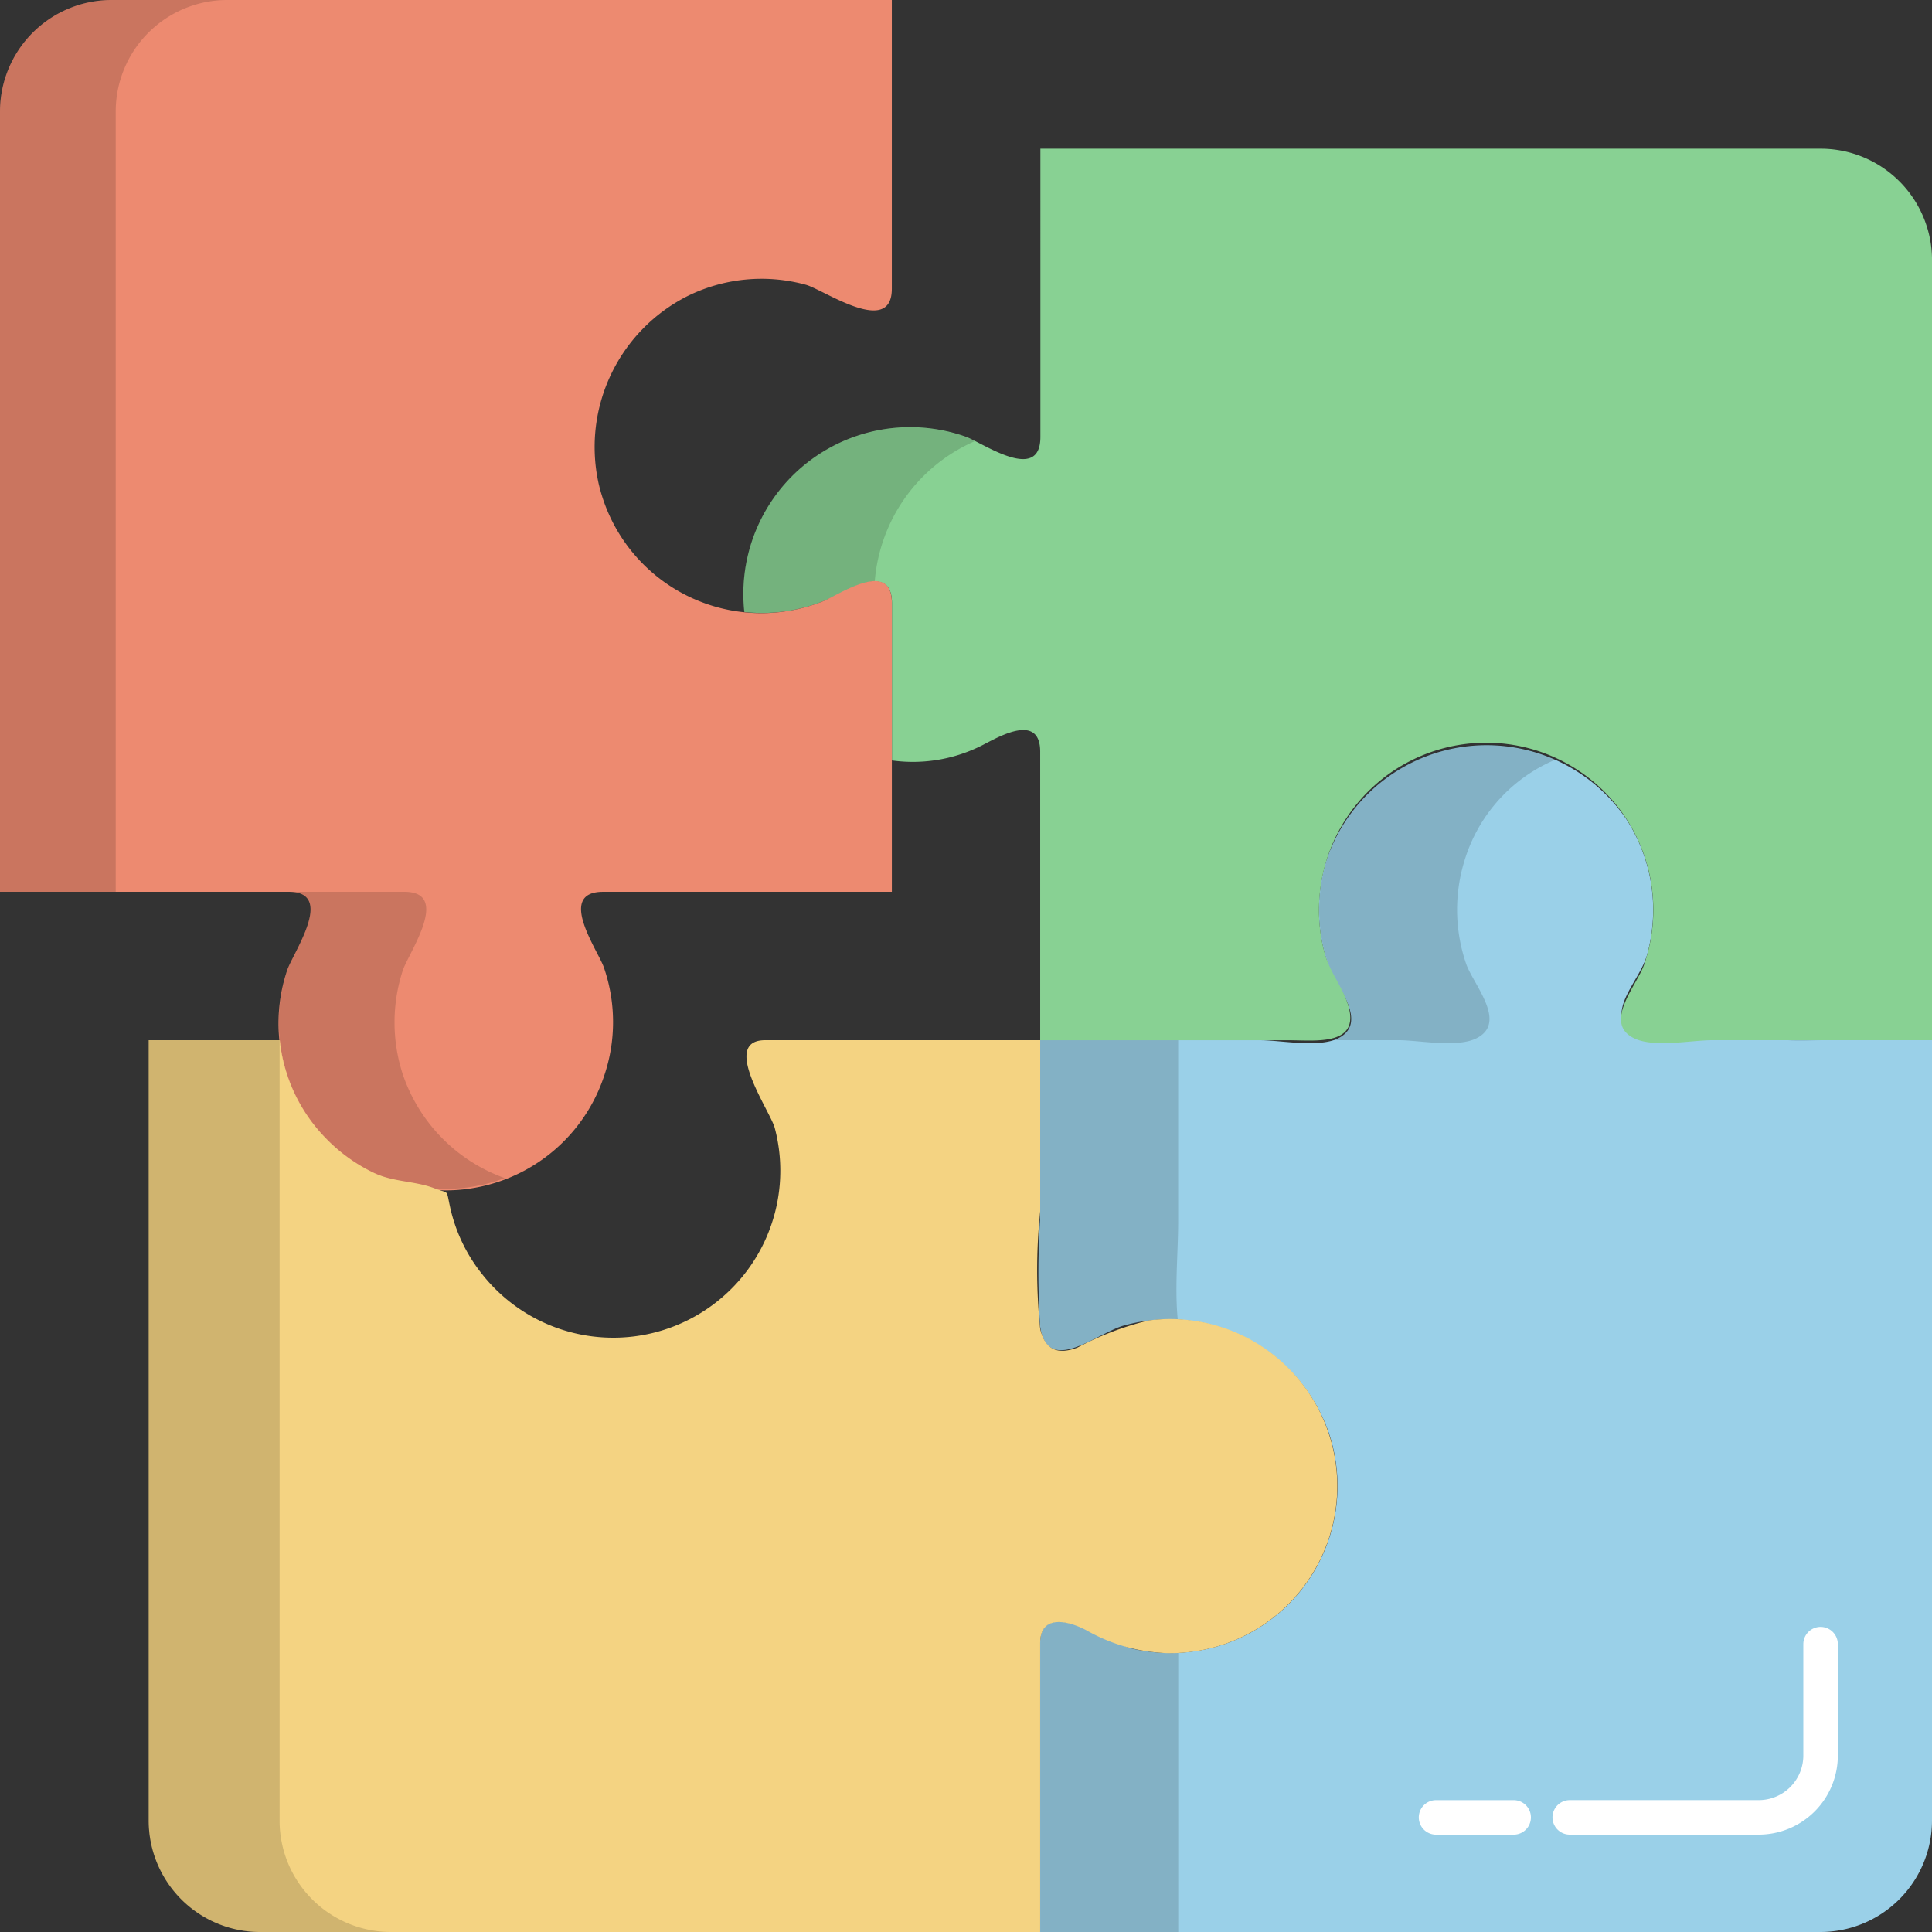<svg xmlns="http://www.w3.org/2000/svg" width="69.925" height="69.925" viewBox="0 0 69.925 69.925">
  <rect x="0" y="0" width="69.925" height="69.925" fill="#333333" stroke="none"/>
  <g id="_x31_" transform="translate(-4 -4)">
    <g id="Сгруппировать_4254" data-name="Сгруппировать 4254" transform="translate(4 4)">
      <g id="Сгруппировать_4253" data-name="Сгруппировать 4253">
        <path id="Контур_7873" data-name="Контур 7873" d="M66.442,36.276V64.521a4.039,4.039,0,0,1-4.033,4.033H34.164V58.1c0-1.769,2.625.024,3.3.191a6.046,6.046,0,0,0,7.145-7.809,6.118,6.118,0,0,0-7.438-3.873c-.983.292-2.773,1.848-3.011-.01a30.842,30.842,0,0,1,0-3.8V36.277h7.96c.742,0,2.129.285,2.833-.069,1.138-.572-.114-1.944-.373-2.691a6.03,6.03,0,0,1-.055-3.746,6.113,6.113,0,0,1,10.88-1.453,6.042,6.042,0,0,1,.933,2.852,6.106,6.106,0,0,1-.206,2.007c-.187.672-.78,1.307-.905,1.95-.276,1.42,1.355,1.149,2.258,1.149Z" transform="translate(3.483 1.371)" fill="#9ad0e8"/>
        <g id="Сгруппировать_4246" data-name="Сгруппировать 4246" transform="translate(37.578 26.973)" opacity="0.15">
          <path id="Контур_7874" data-name="Контур 7874" d="M42.934,36.207a1.716,1.716,0,0,1-.273.069H45.1c.742,0,2.129.285,2.833-.069,1.136-.572-.114-1.944-.375-2.691A6.03,6.03,0,0,1,47.5,29.77a5.778,5.778,0,0,1,3.31-3.656,6.118,6.118,0,0,0-8.3,3.656,6.03,6.03,0,0,0,.055,3.746C42.82,34.264,44.07,35.636,42.934,36.207Z" transform="translate(-32.071 -25.602)"/>
          <path id="Контур_7875" data-name="Контур 7875" d="M55.817,34.15c.426.039.9,0,1.262,0Z" transform="translate(-28.693 -23.476)"/>
          <path id="Контур_7876" data-name="Контур 7876" d="M37.453,51.975c-.678-.167-3.3-1.959-3.3-.191V62.235h4.995V52.111A5.93,5.93,0,0,1,37.453,51.975Z" transform="translate(-34.081 -19.283)"/>
          <path id="Контур_7877" data-name="Контур 7877" d="M37.174,44.484a5.8,5.8,0,0,1,1.97-.209c-.117-1.169.014-2.434.014-3.6V34.15H34.164v6.526a30.842,30.842,0,0,0,0,3.8C34.4,46.332,36.192,44.776,37.174,44.484Z" transform="translate(-34.094 -23.476)"/>
        </g>
        <path id="Контур_7878" data-name="Контур 7878" d="M68.568,12.343V40.576h-7.96c-.75,0-2.109.278-2.823-.069-1.14-.554.1-1.914.357-2.653a6.05,6.05,0,1,0-11.75-2.372,6,6,0,0,0,.2,1.965c.18.649.618,1.177.823,1.794.521,1.572-1.164,1.336-2.17,1.336H36.29V30.138c0-1.384-1.425-.584-2-.287a5.54,5.54,0,0,1-3.365.6V24.756c0-1.364-1.4-.594-1.98-.3a5.963,5.963,0,0,1-3.364.621,6.036,6.036,0,0,1,8.016-6.342c.611.22,2.7,1.7,2.7.01V8.31H64.534A4.031,4.031,0,0,1,68.568,12.343Z" transform="translate(1.358 -2.928)" fill="#88d193"/>
        <g id="Сгруппировать_4247" data-name="Сгруппировать 4247" transform="translate(26.904 15.465)" opacity="0.15">
          <path id="Контур_7879" data-name="Контур 7879" d="M33.928,16.886a3.352,3.352,0,0,0-.336-.156,6.036,6.036,0,0,0-8.016,6.342,5.963,5.963,0,0,0,3.364-.621,3.493,3.493,0,0,1,1.361-.476A6.058,6.058,0,0,1,33.928,16.886Z" transform="translate(-25.546 -16.385)"/>
          <path id="Контур_7880" data-name="Контур 7880" d="M41.322,34.15c.327,0,.723.02,1.094,0Z" transform="translate(-21.623 -11.968)"/>
        </g>
        <path id="Контур_7881" data-name="Контур 7881" d="M25.652,21.431a6.037,6.037,0,0,0,8.138,4.329c.584-.236,2.489-1.555,2.489.066V36.278H25.827c-1.691,0-.2,2.1.024,2.722a6.044,6.044,0,0,1,.012,3.948A6.046,6.046,0,0,1,14.39,39.126c.2-.617,1.769-2.848.062-2.848H4V8.033A4.039,4.039,0,0,1,8.033,4H36.278V14.451c0,1.759-2.466.036-3.109-.144a6.058,6.058,0,0,0-4.3.416,6.12,6.12,0,0,0-3.218,6.708C26.139,23.766,24.84,17.523,25.652,21.431Z" transform="translate(-4 -4)" fill="#ed8a70"/>
        <g id="Сгруппировать_4248" data-name="Сгруппировать 4248" opacity="0.15">
          <path id="Контур_7882" data-name="Контур 7882" d="M12.22,4H8.033A4.039,4.039,0,0,0,4,8.033V36.278H8.188V8.033A4.038,4.038,0,0,1,12.22,4Z" transform="translate(-4 -4)"/>
          <path id="Контур_7883" data-name="Контур 7883" d="M16.556,36.418a6.066,6.066,0,0,1,.011-3.72c.2-.617,1.769-2.848.062-2.848H12.442c1.707,0,.139,2.233-.062,2.848a6.027,6.027,0,0,0,6.135,7.89,5.934,5.934,0,0,0,1.739-.378A6.047,6.047,0,0,1,16.556,36.418Z" transform="translate(-1.99 2.428)"/>
        </g>
        <path id="Контур_7884" data-name="Контур 7884" d="M45.283,56.339a6.306,6.306,0,0,1-3.032-.83c-.581-.312-1.676-.636-1.676.468V66.428H12.343A4.031,4.031,0,0,1,8.31,62.395V34.15h4.745a5.92,5.92,0,0,0,1.691,3.576,6.027,6.027,0,0,0,1.693,1.219c.724.347,1.522.295,2.231.574.518.2.4-.007.547.667a5.929,5.929,0,0,0,1.168,2.442,6.046,6.046,0,0,0,10.584-5.3c-.165-.619-1.982-3.177-.345-3.177h9.952v6.193a20.562,20.562,0,0,0,0,4.258c.181.767.644.94,1.349.674a10.95,10.95,0,0,1,2.588-.984,6.047,6.047,0,1,1,.77,12.045Z" transform="translate(-2.928 3.497)" fill="#f4d382"/>
        <g id="Сгруппировать_4249" data-name="Сгруппировать 4249" transform="translate(5.382 37.647)" opacity="0.15">
          <path id="Контур_7885" data-name="Контур 7885" d="M13.047,62.395V34.15H8.31V62.395a4.031,4.031,0,0,0,4.033,4.033h4.737A4.031,4.031,0,0,1,13.047,62.395Z" transform="translate(-8.31 -34.15)"/>
        </g>
        <g id="Сгруппировать_4252" data-name="Сгруппировать 4252" transform="translate(51.351 58.883)">
          <g id="Сгруппировать_4250" data-name="Сгруппировать 4250" transform="translate(0 6.27)">
            <path id="Контур_7886" data-name="Контур 7886" d="M48.559,57.427H45.749a.624.624,0,0,1,0-1.249h2.809a.624.624,0,0,1,0,1.249Z" transform="translate(-45.125 -56.178)" fill="#fff"/>
          </g>
          <g id="Сгруппировать_4251" data-name="Сгруппировать 4251" transform="translate(4.839)">
            <path id="Контур_7887" data-name="Контур 7887" d="M56.466,58.675H49.624a.624.624,0,0,1,0-1.249h6.841a1.616,1.616,0,0,0,1.613-1.613V51.781a.624.624,0,0,1,1.249,0v4.032A2.865,2.865,0,0,1,56.466,58.675Z" transform="translate(-49 -51.157)" fill="#fff"/>
          </g>
        </g>
      </g>
    </g>
  </g>
</svg>
